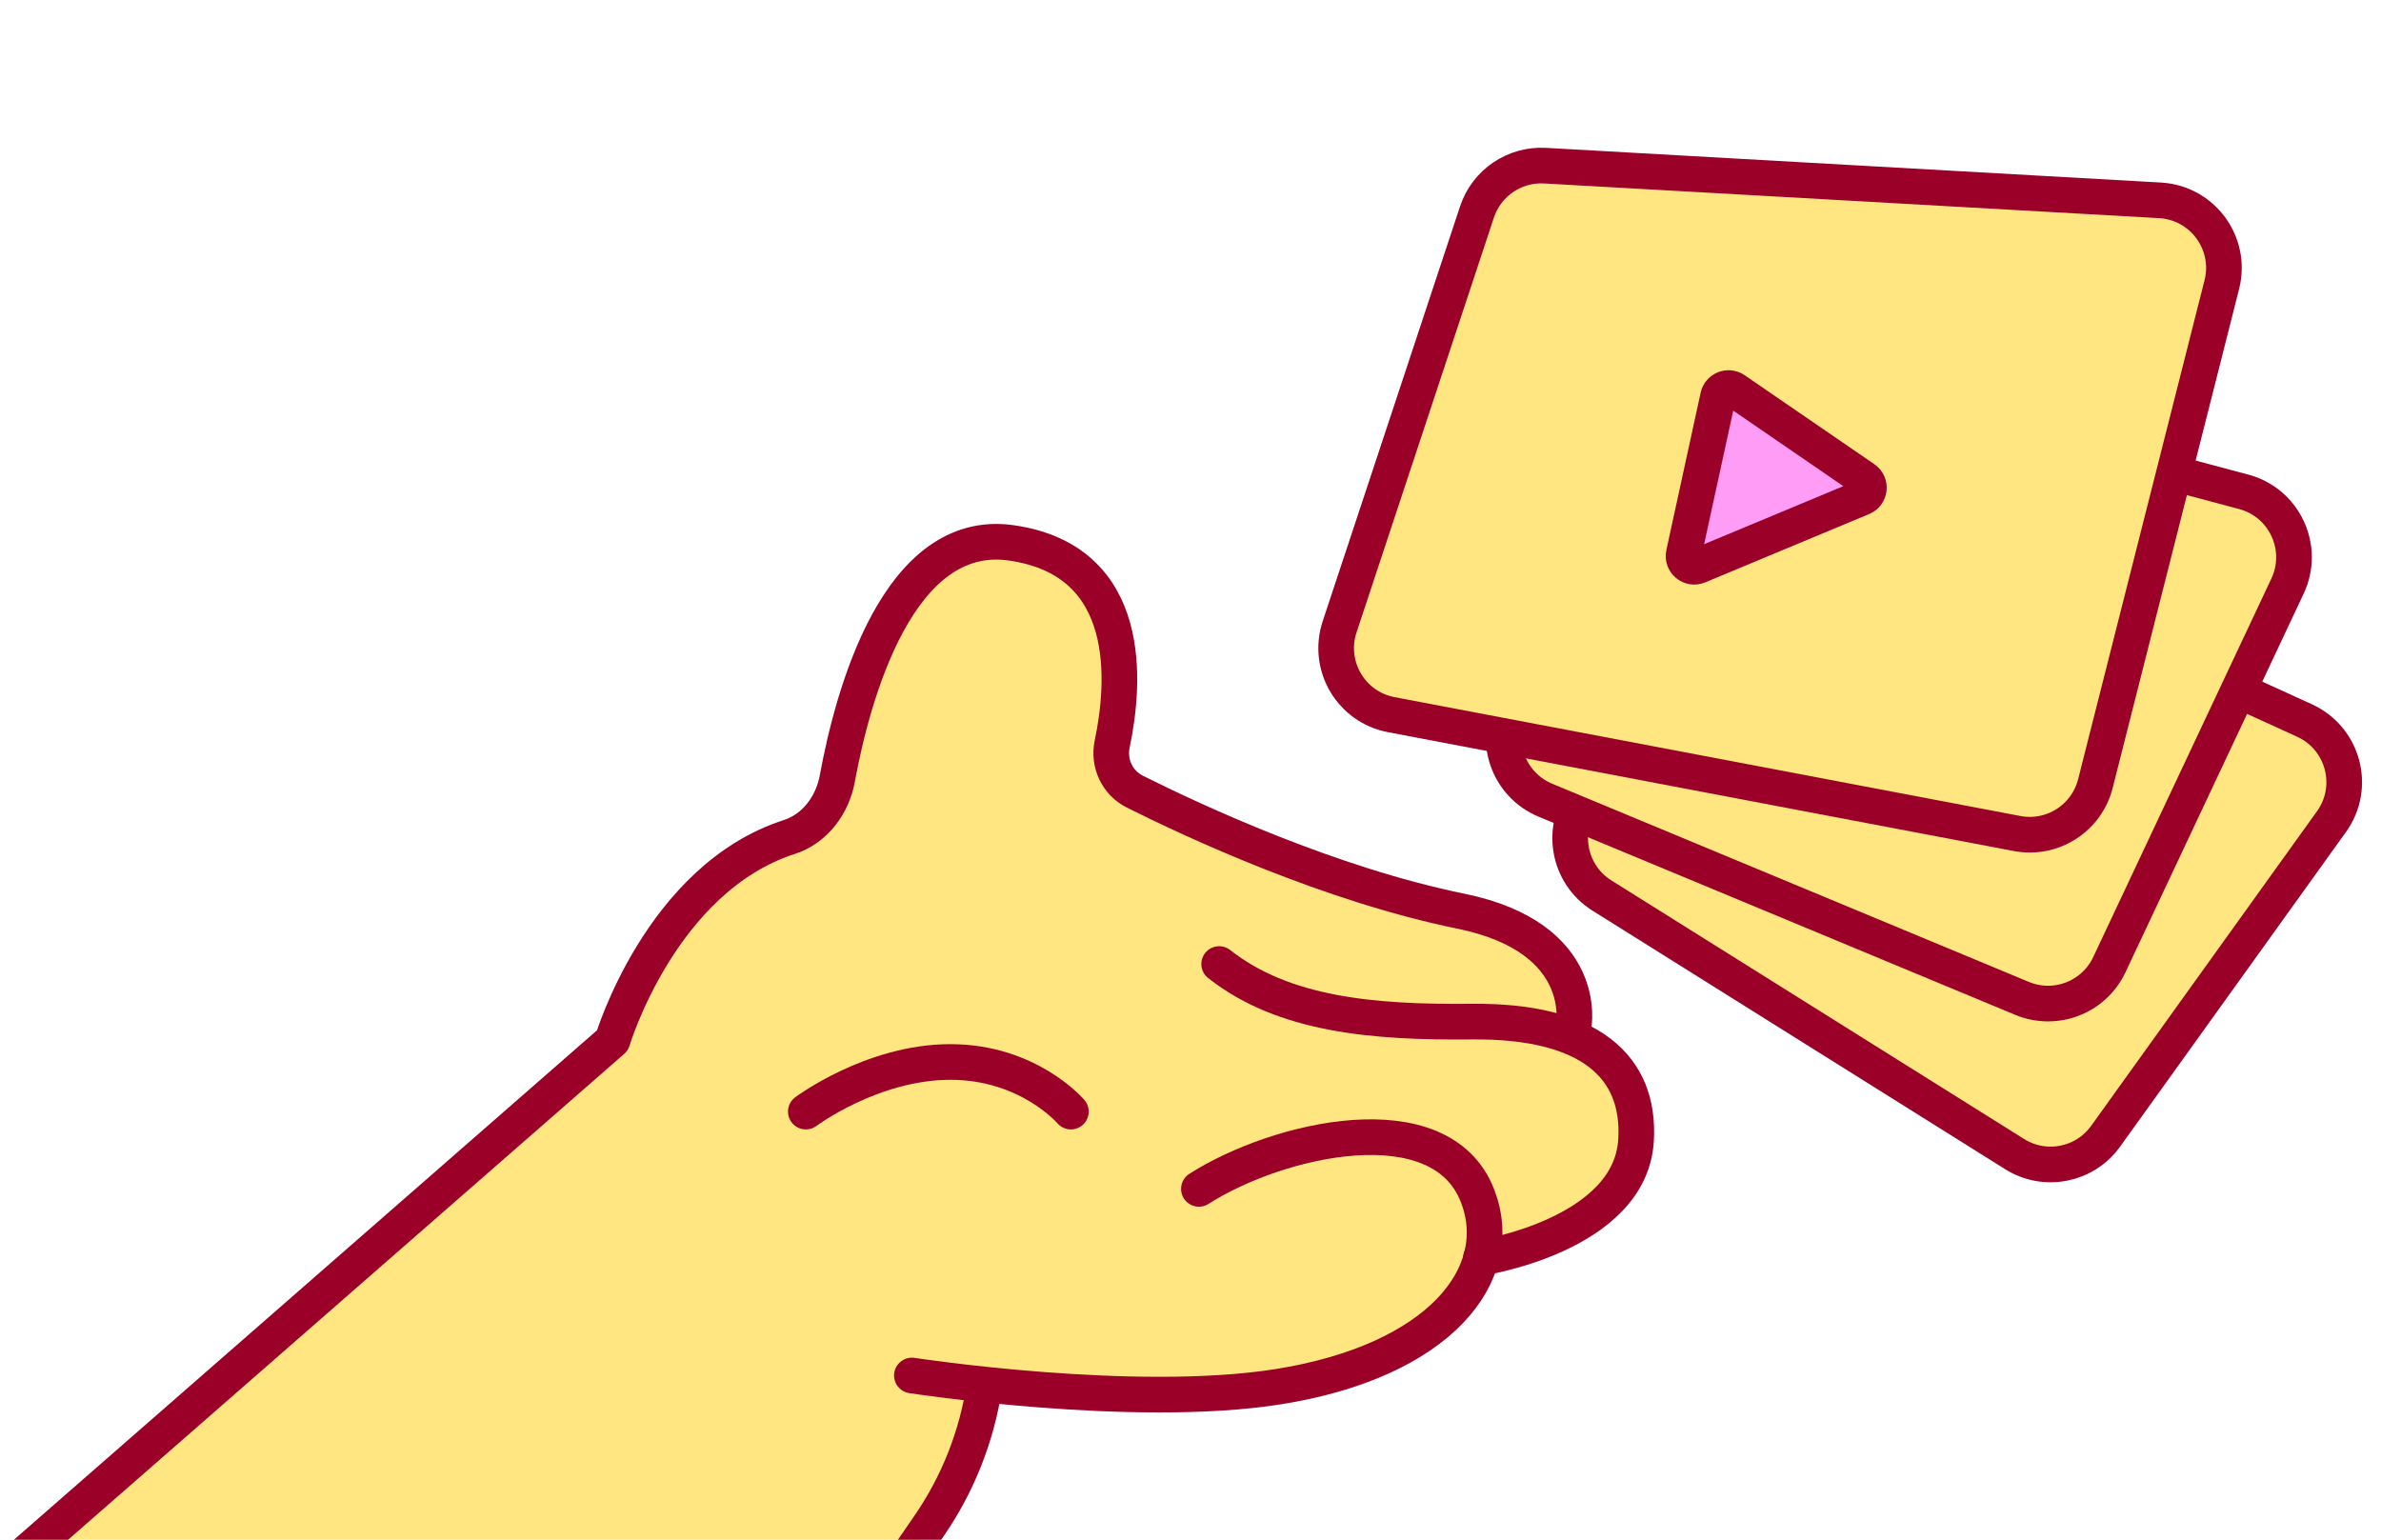 <svg width="167" height="108" viewBox="0 0 167 108" fill="none" xmlns="http://www.w3.org/2000/svg">
<g clip-path="url(#clip0_5437_18850)">
<path d="M114.75 79.997C114.35 86.447 104.5 88.137 103.9 88.237H103.88C102.81 92.287 97.969 95.957 89.629 97.277C83.18 98.297 74.51 97.697 69.079 97.107C69.079 97.127 69.06 97.157 69.06 97.177C68.51 100.677 67.169 104.127 65.159 107.057L54.959 121.897C35.98 119.557 0.6 131.33 -8.5 116.5L42.969 72.977C42.969 72.977 46.349 61.637 55.38 58.707C57.169 58.137 58.41 56.477 58.76 54.607C59.83 48.777 62.98 36.957 70.95 38.077C79.659 39.317 78.92 48.007 78.05 52.177C77.75 53.547 78.4 54.907 79.639 55.527C83.809 57.617 93.32 62.057 102.48 63.917C111.29 65.707 110.55 71.787 110.35 72.807C113.55 74.147 114.97 76.677 114.77 80.007L114.75 79.997Z" fill="#FFE680"/>
<path d="M-8 117.5L42.959 72.977C42.959 72.977 46.34 61.617 55.36 58.707C57.16 58.127 58.39 56.467 58.73 54.597C59.8 48.777 62.97 36.937 70.93 38.077C79.63 39.317 78.889 47.997 78.01 52.167C77.719 53.527 78.359 54.907 79.6 55.527C83.769 57.617 93.29 62.037 102.45 63.907C111.61 65.777 110.37 71.987 110.37 71.987" stroke="#9B0029" stroke-width="2.5" stroke-linecap="round" stroke-linejoin="round"/>
<path d="M103.87 88.227C103.87 88.227 114.36 86.637 114.75 79.977C115.06 74.817 111.5 71.577 103.26 71.657C96.269 71.727 90.029 71.177 85.51 67.617" stroke="#9B0029" stroke-width="2.5" stroke-linecap="round" stroke-linejoin="round"/>
<path d="M84.09 83.387C89.639 79.847 101.049 77.207 103.629 83.867C105.779 89.387 100.949 95.477 89.629 97.267C79.49 98.867 63.959 96.477 63.959 96.477" stroke="#9B0029" stroke-width="2.5" stroke-linecap="round" stroke-linejoin="round"/>
<path d="M69.05 97.177C68.52 100.717 67.189 104.097 65.15 107.047L54.93 121.887" stroke="#9B0029" stroke-width="2.5" stroke-linecap="round" stroke-linejoin="round"/>
<path d="M56.52 77.967C56.52 77.967 61.169 74.487 66.659 74.487C72.15 74.487 75.11 77.967 75.11 77.967" stroke="#9B0029" stroke-width="2.5" stroke-linecap="round" stroke-linejoin="round"/>
<path d="M111.229 55.751L125.929 38.087C127.3 36.441 129.603 35.915 131.553 36.805L161.641 50.539C164.362 51.781 165.272 55.2 163.527 57.63L147.686 79.695C146.224 81.731 143.43 82.281 141.305 80.95L112.358 62.814C109.921 61.287 109.389 57.961 111.229 55.751Z" fill="#FFE680" stroke="#9B0029" stroke-width="2.5"/>
<path d="M106.07 49.418L118.213 27.746C119.275 25.852 121.485 24.919 123.582 25.479L157.371 34.496C160.233 35.26 161.705 38.428 160.444 41.108L147.946 67.663C146.865 69.96 144.168 71.001 141.824 70.026L108.39 56.126C105.765 55.035 104.68 51.898 106.07 49.418Z" fill="#FFE680" stroke="#9B0029" stroke-width="2.5"/>
<path d="M93.958 43.968L103.593 14.868C104.268 12.83 106.226 11.498 108.37 11.619L151.5 14.052C154.481 14.22 156.57 17.066 155.836 19.961L146.968 54.962C146.351 57.397 143.945 58.931 141.477 58.462L97.582 50.127C94.76 49.592 93.056 46.694 93.958 43.968Z" fill="#FFE680" stroke="#9B0029" stroke-width="2.5"/>
<path d="M118.099 38.841L120.503 27.808C120.616 27.288 121.221 27.048 121.66 27.349L130.755 33.589C131.245 33.926 131.168 34.671 130.619 34.9L119.12 39.693C118.56 39.927 117.97 39.434 118.099 38.841Z" fill="#FF9CF6" stroke="#9B0029" stroke-width="2.5"/>
</g>
<defs>
<clipPath id="clip0_5437_18850">
<rect width="167" height="108" fill="white"/>
</clipPath>
</defs>
</svg>
